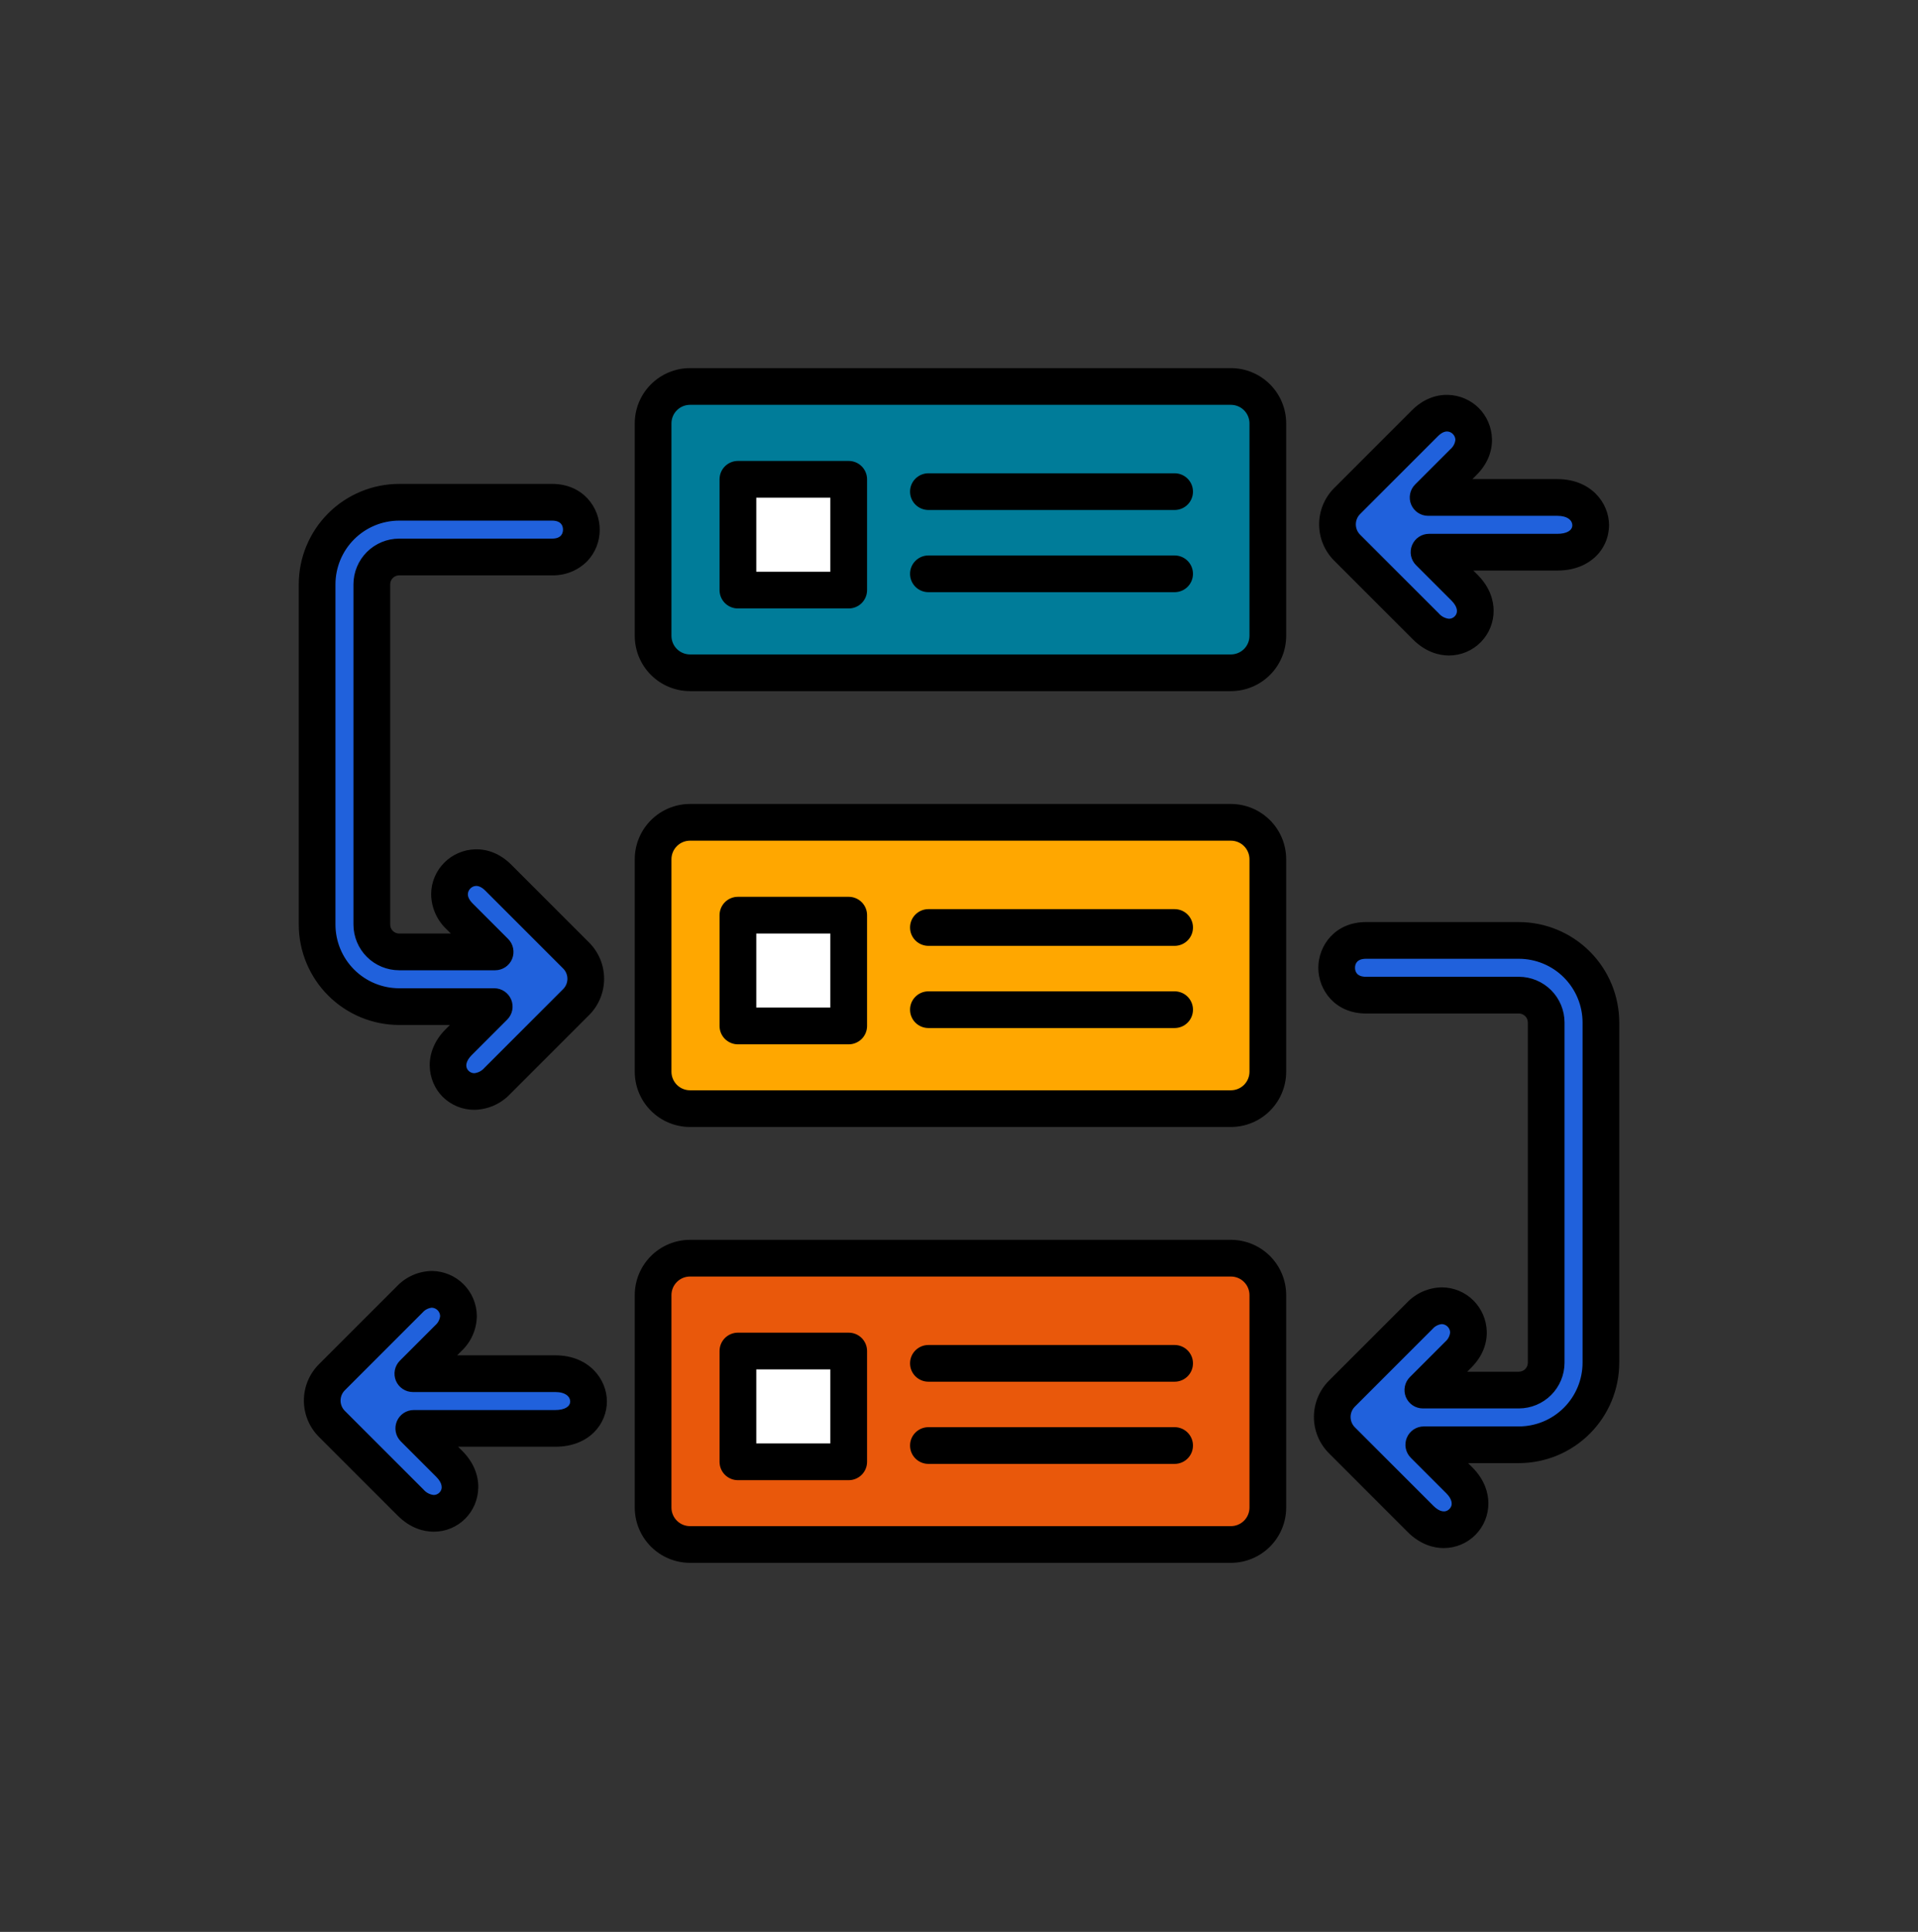 <?xml version="1.0" encoding="UTF-8"?> <svg xmlns="http://www.w3.org/2000/svg" width="140" height="141" viewBox="0 0 140 141" fill="none"><rect x="0" y="0" width="140" height="141" fill="#333333" stroke="none"/><path d="M89.849 49.103H50.365C49.651 49.103 48.966 48.819 48.46 48.314C47.955 47.809 47.671 47.123 47.671 46.409V30.901C47.671 30.186 47.955 29.501 48.46 28.996C48.966 28.491 49.651 28.207 50.365 28.207H89.849C90.563 28.207 91.248 28.491 91.753 28.996C92.258 29.501 92.542 30.186 92.542 30.901V46.409C92.542 47.123 92.258 47.809 91.753 48.314C91.248 48.819 90.563 49.103 89.849 49.103Z" fill="#007C99"></path><path d="M61.269 43.069H54.542C54.452 43.069 54.364 43.052 54.282 43.018C54.199 42.983 54.124 42.934 54.061 42.87C53.998 42.807 53.948 42.732 53.914 42.65C53.879 42.567 53.862 42.479 53.862 42.39V35.662C53.862 35.482 53.933 35.309 54.061 35.181C54.188 35.054 54.361 34.982 54.542 34.982H61.269C61.449 34.982 61.622 35.054 61.75 35.181C61.877 35.309 61.949 35.482 61.949 35.662V42.39C61.949 42.479 61.931 42.567 61.897 42.65C61.863 42.732 61.813 42.807 61.75 42.87C61.687 42.934 61.612 42.983 61.529 43.018C61.447 43.052 61.358 43.069 61.269 43.069Z" fill="white"></path><path d="M89.849 80.914H50.365C49.651 80.914 48.966 80.63 48.46 80.125C47.955 79.62 47.671 78.935 47.671 78.22V62.712C47.671 61.997 47.955 61.312 48.46 60.807C48.966 60.302 49.651 60.018 50.365 60.018H89.849C90.563 60.018 91.248 60.302 91.753 60.807C92.258 61.312 92.542 61.997 92.542 62.712V78.22C92.542 78.935 92.258 79.62 91.753 80.125C91.248 80.63 90.563 80.914 89.849 80.914Z" fill="#FFA700"></path><path d="M61.269 74.881H54.542C54.452 74.881 54.364 74.863 54.282 74.829C54.199 74.795 54.124 74.745 54.061 74.681C53.998 74.618 53.948 74.543 53.914 74.461C53.879 74.378 53.862 74.29 53.862 74.201V67.473C53.862 67.293 53.933 67.12 54.061 66.993C54.188 66.865 54.361 66.793 54.542 66.793H61.269C61.449 66.794 61.622 66.865 61.75 66.993C61.877 67.12 61.949 67.293 61.949 67.473V74.201C61.949 74.29 61.931 74.378 61.897 74.461C61.863 74.543 61.813 74.618 61.75 74.681C61.687 74.745 61.612 74.795 61.529 74.829C61.447 74.863 61.358 74.881 61.269 74.881Z" fill="white"></path><path d="M89.849 112.725H50.365C49.651 112.725 48.966 112.441 48.46 111.936C47.955 111.431 47.671 110.746 47.671 110.031V94.523C47.671 93.809 47.955 93.124 48.46 92.618C48.966 92.113 49.651 91.829 50.365 91.829H89.849C90.563 91.829 91.248 92.113 91.753 92.618C92.258 93.124 92.542 93.809 92.542 94.523V110.031C92.542 110.746 92.258 111.431 91.753 111.936C91.248 112.441 90.563 112.725 89.849 112.725Z" fill="#E9580B"></path><path d="M61.269 106.692H54.542C54.361 106.692 54.188 106.62 54.061 106.493C53.933 106.365 53.862 106.192 53.862 106.012V99.285C53.862 99.104 53.933 98.931 54.061 98.804C54.188 98.676 54.361 98.605 54.542 98.605H61.269C61.449 98.605 61.622 98.676 61.75 98.804C61.877 98.931 61.949 99.104 61.949 99.285V106.012C61.949 106.192 61.877 106.365 61.75 106.493C61.622 106.62 61.449 106.692 61.269 106.692Z" fill="white"></path><path d="M97.947 105.117L103.692 110.863C105.872 113.043 108.697 110.219 106.516 108.039L103.926 105.449H110.866C112.453 105.447 113.976 104.815 115.099 103.692C116.221 102.57 116.853 101.047 116.855 99.459V74.627C116.853 73.039 116.221 71.517 115.099 70.394C113.976 69.271 112.453 68.639 110.866 68.638H99.707C96.855 68.638 96.855 72.631 99.707 72.631H110.866C111.395 72.632 111.902 72.842 112.276 73.216C112.65 73.591 112.861 74.098 112.861 74.627V99.459C112.86 99.988 112.65 100.496 112.276 100.87C111.902 101.244 111.395 101.454 110.866 101.455H103.86L106.451 98.864C108.551 96.763 105.727 93.939 103.627 96.04L97.947 101.719C97.723 101.942 97.546 102.207 97.426 102.498C97.305 102.79 97.243 103.102 97.243 103.418C97.243 103.734 97.305 104.046 97.426 104.338C97.546 104.629 97.723 104.894 97.947 105.117ZM98.329 39.97L104.075 45.717C106.255 47.897 109.079 45.073 106.899 42.893L104.309 40.301H113.678C116.98 40.301 116.855 36.308 113.678 36.308H104.241L106.832 33.717C108.933 31.617 106.108 28.793 104.008 30.893L98.329 36.572C98.106 36.795 97.929 37.06 97.808 37.351C97.688 37.643 97.626 37.955 97.626 38.271C97.626 38.587 97.688 38.899 97.808 39.191C97.929 39.482 98.106 39.747 98.329 39.97Z" fill="#2061DC"></path><path d="M42.055 69.739L36.375 64.061C34.275 61.96 31.451 64.784 33.551 66.885L36.142 69.475H29.137C28.607 69.475 28.1 69.265 27.726 68.891C27.352 68.516 27.141 68.009 27.14 67.48V42.647C27.141 42.118 27.351 41.611 27.725 41.237C28.099 40.863 28.607 40.652 29.136 40.652H40.295C43.147 40.652 43.147 36.658 40.295 36.658H29.136C27.548 36.66 26.026 37.291 24.903 38.414C23.78 39.537 23.148 41.059 23.146 42.647V67.48C23.148 69.068 23.78 70.59 24.903 71.713C26.026 72.836 27.548 73.468 29.136 73.47H36.075L33.484 76.06C31.304 78.24 34.128 81.064 36.308 78.884L42.055 73.138C42.278 72.914 42.455 72.649 42.576 72.358C42.697 72.066 42.759 71.754 42.759 71.438C42.759 71.122 42.697 70.81 42.576 70.518C42.455 70.227 42.278 69.962 42.055 69.739ZM24.223 103.92L29.969 109.666C32.149 111.846 34.973 109.022 32.793 106.842L30.203 104.252H39.572C42.874 104.252 42.749 100.258 39.572 100.258H30.135L32.726 97.667C34.827 95.567 32.002 92.743 29.902 94.843L24.223 100.522C24 100.745 23.823 101.01 23.702 101.301C23.582 101.593 23.52 101.905 23.52 102.221C23.52 102.536 23.582 102.849 23.702 103.14C23.823 103.432 24 103.697 24.223 103.92Z" fill="#2061DC"></path><path d="M89.849 26.867H50.365C49.296 26.869 48.271 27.294 47.514 28.05C46.758 28.806 46.333 29.831 46.332 30.901V46.409C46.333 47.478 46.758 48.504 47.514 49.26C48.271 50.016 49.296 50.441 50.365 50.443H89.849C90.918 50.441 91.943 50.016 92.7 49.26C93.456 48.504 93.881 47.478 93.882 46.409V30.901C93.881 29.831 93.456 28.806 92.7 28.05C91.943 27.294 90.918 26.869 89.849 26.867ZM91.203 46.41C91.202 46.769 91.059 47.113 90.806 47.367C90.552 47.62 90.208 47.763 89.849 47.764H50.365C50.006 47.763 49.662 47.62 49.408 47.367C49.154 47.113 49.012 46.769 49.011 46.41V30.901C49.012 30.542 49.154 30.198 49.408 29.944C49.662 29.69 50.006 29.547 50.365 29.547H89.849C90.208 29.547 90.552 29.69 90.806 29.944C91.059 30.198 91.202 30.542 91.203 30.901V46.41ZM87.079 35.883C87.079 36.238 86.938 36.579 86.687 36.83C86.435 37.081 86.095 37.222 85.739 37.222H67.768C67.412 37.222 67.072 37.081 66.82 36.83C66.569 36.579 66.428 36.238 66.428 35.883C66.428 35.527 66.569 35.186 66.82 34.935C67.072 34.684 67.412 34.543 67.768 34.543H85.739C86.094 34.543 86.435 34.684 86.686 34.935C86.937 35.185 87.079 35.526 87.079 35.881V35.883ZM87.079 41.881C87.079 42.237 86.938 42.577 86.687 42.829C86.435 43.08 86.095 43.221 85.739 43.221H67.768C67.412 43.221 67.072 43.08 66.82 42.829C66.569 42.577 66.428 42.237 66.428 41.881C66.428 41.526 66.569 41.185 66.82 40.934C67.072 40.682 67.412 40.541 67.768 40.541H85.739C86.094 40.541 86.435 40.682 86.686 40.933C86.937 41.184 87.079 41.525 87.079 41.88V41.881ZM61.949 33.642H53.862C53.506 33.642 53.166 33.784 52.914 34.035C52.663 34.286 52.522 34.627 52.522 34.982V43.069C52.522 43.425 52.663 43.766 52.914 44.017C53.166 44.268 53.506 44.409 53.862 44.409H61.949C62.304 44.409 62.645 44.268 62.896 44.017C63.147 43.766 63.289 43.425 63.289 43.069V34.982C63.289 34.627 63.147 34.286 62.896 34.035C62.645 33.784 62.304 33.642 61.949 33.642ZM60.609 41.73H55.202V36.322H60.609V41.73ZM89.849 58.678H50.365C49.296 58.68 48.271 59.105 47.515 59.861C46.758 60.617 46.333 61.642 46.332 62.712V78.22C46.333 79.29 46.758 80.315 47.515 81.071C48.271 81.827 49.296 82.252 50.365 82.254H89.849C90.918 82.252 91.943 81.827 92.699 81.071C93.456 80.315 93.881 79.29 93.882 78.22V62.712C93.881 61.642 93.456 60.617 92.699 59.861C91.943 59.105 90.918 58.68 89.849 58.678ZM91.203 78.221C91.202 78.58 91.059 78.924 90.806 79.178C90.552 79.432 90.208 79.574 89.849 79.575H50.365C50.006 79.574 49.662 79.431 49.408 79.178C49.155 78.924 49.012 78.58 49.011 78.221V62.712C49.012 62.353 49.155 62.009 49.408 61.755C49.662 61.501 50.006 61.358 50.365 61.358H89.849C90.208 61.358 90.552 61.501 90.806 61.755C91.059 62.009 91.202 62.353 91.203 62.712V78.221ZM87.079 67.694C87.079 68.049 86.938 68.39 86.687 68.641C86.435 68.892 86.095 69.034 85.739 69.034H67.768C67.412 69.034 67.072 68.892 66.82 68.641C66.569 68.39 66.428 68.049 66.428 67.694C66.428 67.338 66.569 66.998 66.82 66.746C67.072 66.495 67.412 66.354 67.768 66.354H85.739C86.094 66.354 86.435 66.495 86.686 66.746C86.937 66.997 87.079 67.337 87.079 67.692V67.694ZM87.079 73.692C87.079 74.048 86.938 74.388 86.687 74.64C86.435 74.891 86.095 75.032 85.739 75.032H67.768C67.412 75.032 67.072 74.891 66.82 74.64C66.569 74.388 66.428 74.048 66.428 73.692C66.428 73.337 66.569 72.996 66.82 72.745C67.072 72.494 67.412 72.353 67.768 72.353H85.739C86.094 72.353 86.435 72.493 86.686 72.744C86.937 72.995 87.079 73.336 87.079 73.691V73.692ZM61.949 65.454H53.862C53.506 65.454 53.166 65.595 52.914 65.846C52.663 66.097 52.522 66.438 52.522 66.793V74.881C52.522 75.236 52.663 75.577 52.914 75.828C53.166 76.079 53.506 76.221 53.862 76.221H61.949C62.304 76.221 62.645 76.079 62.896 75.828C63.147 75.577 63.289 75.236 63.289 74.881V66.793C63.289 66.438 63.147 66.097 62.896 65.846C62.645 65.595 62.304 65.454 61.949 65.454ZM60.609 73.541H55.202V68.133H60.609V73.541ZM89.849 90.489H50.365C49.296 90.491 48.271 90.916 47.514 91.672C46.758 92.428 46.333 93.454 46.332 94.523V110.031C46.333 111.101 46.758 112.126 47.514 112.882C48.271 113.638 49.296 114.063 50.365 114.065H89.849C90.918 114.063 91.943 113.638 92.7 112.882C93.456 112.126 93.881 111.101 93.882 110.031V94.523C93.881 93.454 93.456 92.428 92.7 91.672C91.943 90.916 90.918 90.491 89.849 90.489ZM91.203 110.032C91.202 110.391 91.059 110.735 90.806 110.989C90.552 111.243 90.208 111.385 89.849 111.386H50.365C50.006 111.385 49.662 111.243 49.408 110.989C49.154 110.735 49.012 110.391 49.011 110.032V94.523C49.012 94.164 49.154 93.82 49.408 93.566C49.662 93.312 50.006 93.169 50.365 93.169H89.849C90.208 93.169 90.552 93.312 90.806 93.566C91.059 93.82 91.202 94.164 91.203 94.523V110.032ZM87.079 99.505C87.079 99.86 86.938 100.201 86.687 100.452C86.435 100.703 86.095 100.844 85.739 100.844H67.768C67.412 100.844 67.072 100.703 66.82 100.452C66.569 100.201 66.428 99.86 66.428 99.505C66.428 99.149 66.569 98.808 66.82 98.557C67.072 98.306 67.412 98.165 67.768 98.165H85.739C86.094 98.165 86.435 98.306 86.686 98.557C86.937 98.808 87.079 99.148 87.079 99.503V99.505ZM87.079 105.503C87.079 105.859 86.938 106.199 86.687 106.451C86.435 106.702 86.095 106.843 85.739 106.843H67.768C67.412 106.843 67.072 106.702 66.82 106.451C66.569 106.199 66.428 105.859 66.428 105.503C66.428 105.148 66.569 104.807 66.82 104.556C67.072 104.305 67.412 104.163 67.768 104.163H85.739C86.094 104.163 86.435 104.304 86.686 104.555C86.937 104.806 87.079 105.147 87.079 105.502V105.503ZM61.949 97.265H53.862C53.506 97.265 53.166 97.406 52.914 97.657C52.663 97.909 52.522 98.249 52.522 98.605V106.692C52.522 107.047 52.663 107.388 52.914 107.639C53.166 107.89 53.506 108.032 53.862 108.032H61.949C62.304 108.032 62.645 107.89 62.896 107.639C63.147 107.388 63.289 107.047 63.289 106.692V98.605C63.289 98.249 63.147 97.909 62.896 97.657C62.645 97.406 62.304 97.265 61.949 97.265ZM60.609 105.352H55.202V99.945H60.609V105.352ZM29.136 74.809H32.84L32.536 75.112C30.859 76.79 31.17 78.91 32.313 80.054C32.929 80.662 33.76 81.002 34.625 81.001C35.12 80.991 35.607 80.883 36.059 80.682C36.51 80.481 36.917 80.192 37.255 79.831L43.001 74.085C43.702 73.382 44.096 72.431 44.096 71.438C44.096 70.446 43.702 69.494 43.001 68.792L37.323 63.113C35.684 61.474 33.584 61.806 32.441 62.95C32.135 63.252 31.893 63.611 31.726 64.007C31.56 64.402 31.473 64.827 31.471 65.256C31.476 65.74 31.578 66.218 31.773 66.661C31.968 67.103 32.251 67.502 32.604 67.832L32.907 68.135H29.137C28.963 68.135 28.796 68.066 28.673 67.943C28.55 67.82 28.481 67.653 28.481 67.48V42.647C28.481 42.474 28.55 42.307 28.673 42.184C28.796 42.061 28.963 41.992 29.137 41.992H40.296C40.773 42.003 41.248 41.917 41.691 41.738C42.133 41.559 42.535 41.291 42.87 40.952C43.457 40.331 43.781 39.508 43.775 38.655C43.775 37.037 42.556 35.318 40.296 35.318H29.137C27.193 35.32 25.33 36.093 23.956 37.467C22.582 38.841 21.809 40.704 21.807 42.647V67.48C21.809 69.423 22.582 71.286 23.956 72.66C25.33 74.034 27.193 74.806 29.136 74.809ZM24.486 42.647C24.488 41.415 24.978 40.233 25.85 39.361C26.721 38.49 27.903 37.999 29.136 37.998H40.295C40.99 37.998 41.094 38.41 41.094 38.655C41.094 38.9 40.99 39.312 40.295 39.312H29.136C28.251 39.313 27.404 39.665 26.778 40.29C26.153 40.915 25.801 41.763 25.8 42.647V67.48C25.801 68.364 26.153 69.212 26.778 69.838C27.404 70.463 28.251 70.815 29.136 70.816H36.141C36.406 70.816 36.665 70.737 36.886 70.59C37.106 70.443 37.278 70.234 37.379 69.989C37.48 69.744 37.507 69.475 37.455 69.215C37.404 68.955 37.276 68.716 37.089 68.529L34.499 65.937C33.932 65.37 34.196 64.984 34.335 64.845C34.475 64.705 34.861 64.442 35.428 65.008L41.106 70.687C41.306 70.886 41.417 71.156 41.417 71.438C41.417 71.72 41.306 71.99 41.106 72.19L35.361 77.936C35.173 78.156 34.909 78.297 34.621 78.329C34.467 78.329 34.318 78.268 34.208 78.159C33.917 77.868 34.001 77.438 34.431 77.007L37.022 74.416C37.209 74.229 37.337 73.99 37.389 73.73C37.441 73.47 37.414 73.201 37.313 72.956C37.211 72.711 37.039 72.502 36.819 72.355C36.599 72.207 36.34 72.129 36.075 72.129H29.136C27.903 72.128 26.721 71.637 25.85 70.766C24.978 69.894 24.488 68.713 24.486 67.48V42.647ZM110.865 67.298H99.706C97.447 67.298 96.227 69.017 96.227 70.635C96.227 72.252 97.447 73.971 99.706 73.971H110.865C111.039 73.971 111.206 74.04 111.329 74.163C111.452 74.286 111.521 74.453 111.521 74.627V99.459C111.521 99.633 111.452 99.8 111.329 99.923C111.206 100.046 111.039 100.115 110.865 100.115H107.095L107.398 99.811C109.037 98.173 108.705 96.073 107.561 94.929C107.26 94.624 106.9 94.381 106.505 94.215C106.109 94.049 105.684 93.962 105.255 93.96C104.771 93.965 104.294 94.068 103.851 94.262C103.408 94.457 103.01 94.74 102.679 95.093L97.001 100.771C96.3 101.474 95.906 102.426 95.906 103.418C95.906 104.41 96.3 105.362 97.001 106.064L102.745 111.81C103.701 112.767 104.684 112.977 105.341 112.987H105.389C105.82 112.986 106.246 112.9 106.643 112.733C107.041 112.566 107.401 112.322 107.704 112.015C108.006 111.708 108.245 111.344 108.406 110.945C108.567 110.545 108.646 110.117 108.641 109.686C108.632 109.03 108.42 108.047 107.464 107.091L107.16 106.787H110.865C112.808 106.785 114.671 106.012 116.045 104.638C117.419 103.264 118.192 101.401 118.194 99.458V74.627C118.192 72.684 117.419 70.821 116.045 69.447C114.671 68.073 112.808 67.3 110.865 67.298ZM115.515 99.459C115.513 100.692 115.023 101.874 114.151 102.745C113.28 103.617 112.098 104.107 110.865 104.109H103.925C103.661 104.109 103.401 104.187 103.181 104.335C102.961 104.482 102.789 104.691 102.688 104.936C102.586 105.181 102.56 105.45 102.611 105.71C102.663 105.97 102.791 106.208 102.978 106.396L105.569 108.987C105.999 109.417 106.083 109.848 105.792 110.139C105.501 110.43 105.07 110.346 104.64 109.916L98.894 104.17C98.695 103.97 98.583 103.7 98.583 103.418C98.583 103.136 98.695 102.866 98.894 102.666L104.572 96.988C104.743 96.792 104.981 96.668 105.24 96.64H105.242C105.401 96.646 105.552 96.712 105.665 96.824C105.777 96.937 105.843 97.088 105.849 97.247C105.822 97.506 105.698 97.746 105.501 97.917L102.911 100.508C102.723 100.695 102.596 100.934 102.544 101.194C102.492 101.453 102.519 101.723 102.62 101.968C102.722 102.212 102.893 102.422 103.114 102.569C103.334 102.716 103.593 102.795 103.858 102.795H110.864C111.748 102.794 112.596 102.442 113.221 101.817C113.846 101.191 114.198 100.344 114.199 99.459V74.627C114.198 73.743 113.847 72.895 113.222 72.27C112.597 71.645 111.749 71.293 110.865 71.291H99.706C99.011 71.291 98.907 70.88 98.907 70.635C98.907 70.389 99.011 69.978 99.706 69.978H110.865C112.098 69.979 113.28 70.469 114.151 71.341C115.023 72.213 115.513 73.394 115.515 74.627V99.459ZM97.382 40.917L103.128 46.664C104.084 47.62 105.067 47.831 105.723 47.841H105.771C106.202 47.84 106.629 47.754 107.026 47.587C107.424 47.42 107.784 47.176 108.087 46.869C108.389 46.562 108.628 46.198 108.788 45.798C108.949 45.398 109.029 44.971 109.024 44.54C109.014 43.883 108.802 42.9 107.846 41.944L107.543 41.641H113.677C115.064 41.641 115.928 41.117 116.41 40.677C116.736 40.38 116.996 40.018 117.175 39.614C117.354 39.211 117.446 38.774 117.448 38.333C117.448 36.702 116.127 34.968 113.677 34.968H107.475L107.779 34.664C109.417 33.026 109.086 30.926 107.942 29.782C106.798 28.638 104.698 28.307 103.06 29.945L97.382 35.624C96.681 36.327 96.287 37.279 96.287 38.271C96.287 39.263 96.681 40.215 97.382 40.917ZM99.277 37.519L104.955 31.84C105.522 31.273 105.908 31.537 106.048 31.677C106.162 31.788 106.228 31.94 106.232 32.1C106.205 32.359 106.081 32.598 105.884 32.77L103.293 35.361C103.106 35.548 102.978 35.787 102.927 36.047C102.875 36.306 102.902 36.576 103.003 36.821C103.104 37.066 103.276 37.275 103.496 37.422C103.717 37.569 103.976 37.648 104.241 37.648H113.677C114.43 37.648 114.768 37.992 114.768 38.334C114.768 38.721 114.35 38.962 113.677 38.962H104.308C104.043 38.962 103.784 39.04 103.564 39.188C103.344 39.335 103.172 39.544 103.071 39.789C102.969 40.034 102.943 40.303 102.994 40.563C103.046 40.823 103.173 41.061 103.361 41.249L105.952 43.84C106.382 44.27 106.466 44.701 106.175 44.992C106.12 45.046 106.056 45.089 105.985 45.118C105.914 45.147 105.838 45.162 105.762 45.161C105.474 45.129 105.21 44.989 105.022 44.769L99.276 39.023C99.077 38.823 98.966 38.553 98.966 38.271C98.966 37.989 99.078 37.719 99.277 37.519ZM40.529 98.918H33.37L33.673 98.615C34.027 98.284 34.31 97.886 34.505 97.443C34.699 97 34.802 96.523 34.806 96.039C34.797 95.173 34.449 94.345 33.837 93.733C33.225 93.12 32.397 92.772 31.531 92.763C31.047 92.769 30.57 92.873 30.127 93.067C29.685 93.262 29.286 93.544 28.955 93.896L23.276 99.575C22.575 100.277 22.181 101.229 22.181 102.221C22.181 103.213 22.575 104.165 23.276 104.867L29.022 110.613C29.978 111.571 30.961 111.781 31.618 111.791H31.666C32.093 111.792 32.516 111.708 32.91 111.544C33.305 111.38 33.663 111.139 33.964 110.836C35.108 109.692 35.419 107.572 33.741 105.894L33.437 105.591H40.529C43.004 105.591 44.299 103.927 44.299 102.283C44.299 100.652 42.977 98.918 40.529 98.918ZM40.529 102.912H30.203C29.938 102.912 29.678 102.99 29.458 103.137C29.238 103.285 29.066 103.494 28.965 103.739C28.863 103.984 28.837 104.253 28.889 104.513C28.94 104.773 29.068 105.011 29.255 105.199L31.846 107.79C32.276 108.221 32.36 108.652 32.069 108.942C31.959 109.051 31.811 109.112 31.656 109.112C31.369 109.08 31.104 108.94 30.917 108.719L25.171 102.973C24.971 102.774 24.859 102.503 24.859 102.222C24.859 101.94 24.971 101.669 25.171 101.47L30.849 95.791C31.02 95.595 31.258 95.471 31.517 95.443H31.519C31.678 95.449 31.829 95.515 31.942 95.628C32.054 95.741 32.12 95.892 32.126 96.051C32.099 96.31 31.975 96.549 31.778 96.721L29.188 99.311C29 99.498 28.873 99.737 28.821 99.997C28.769 100.257 28.796 100.526 28.897 100.771C28.999 101.016 29.171 101.225 29.391 101.372C29.611 101.519 29.87 101.598 30.135 101.598H40.529C41.282 101.598 41.62 101.943 41.62 102.284C41.619 102.671 41.201 102.912 40.529 102.912Z" fill="black"></path></svg> 